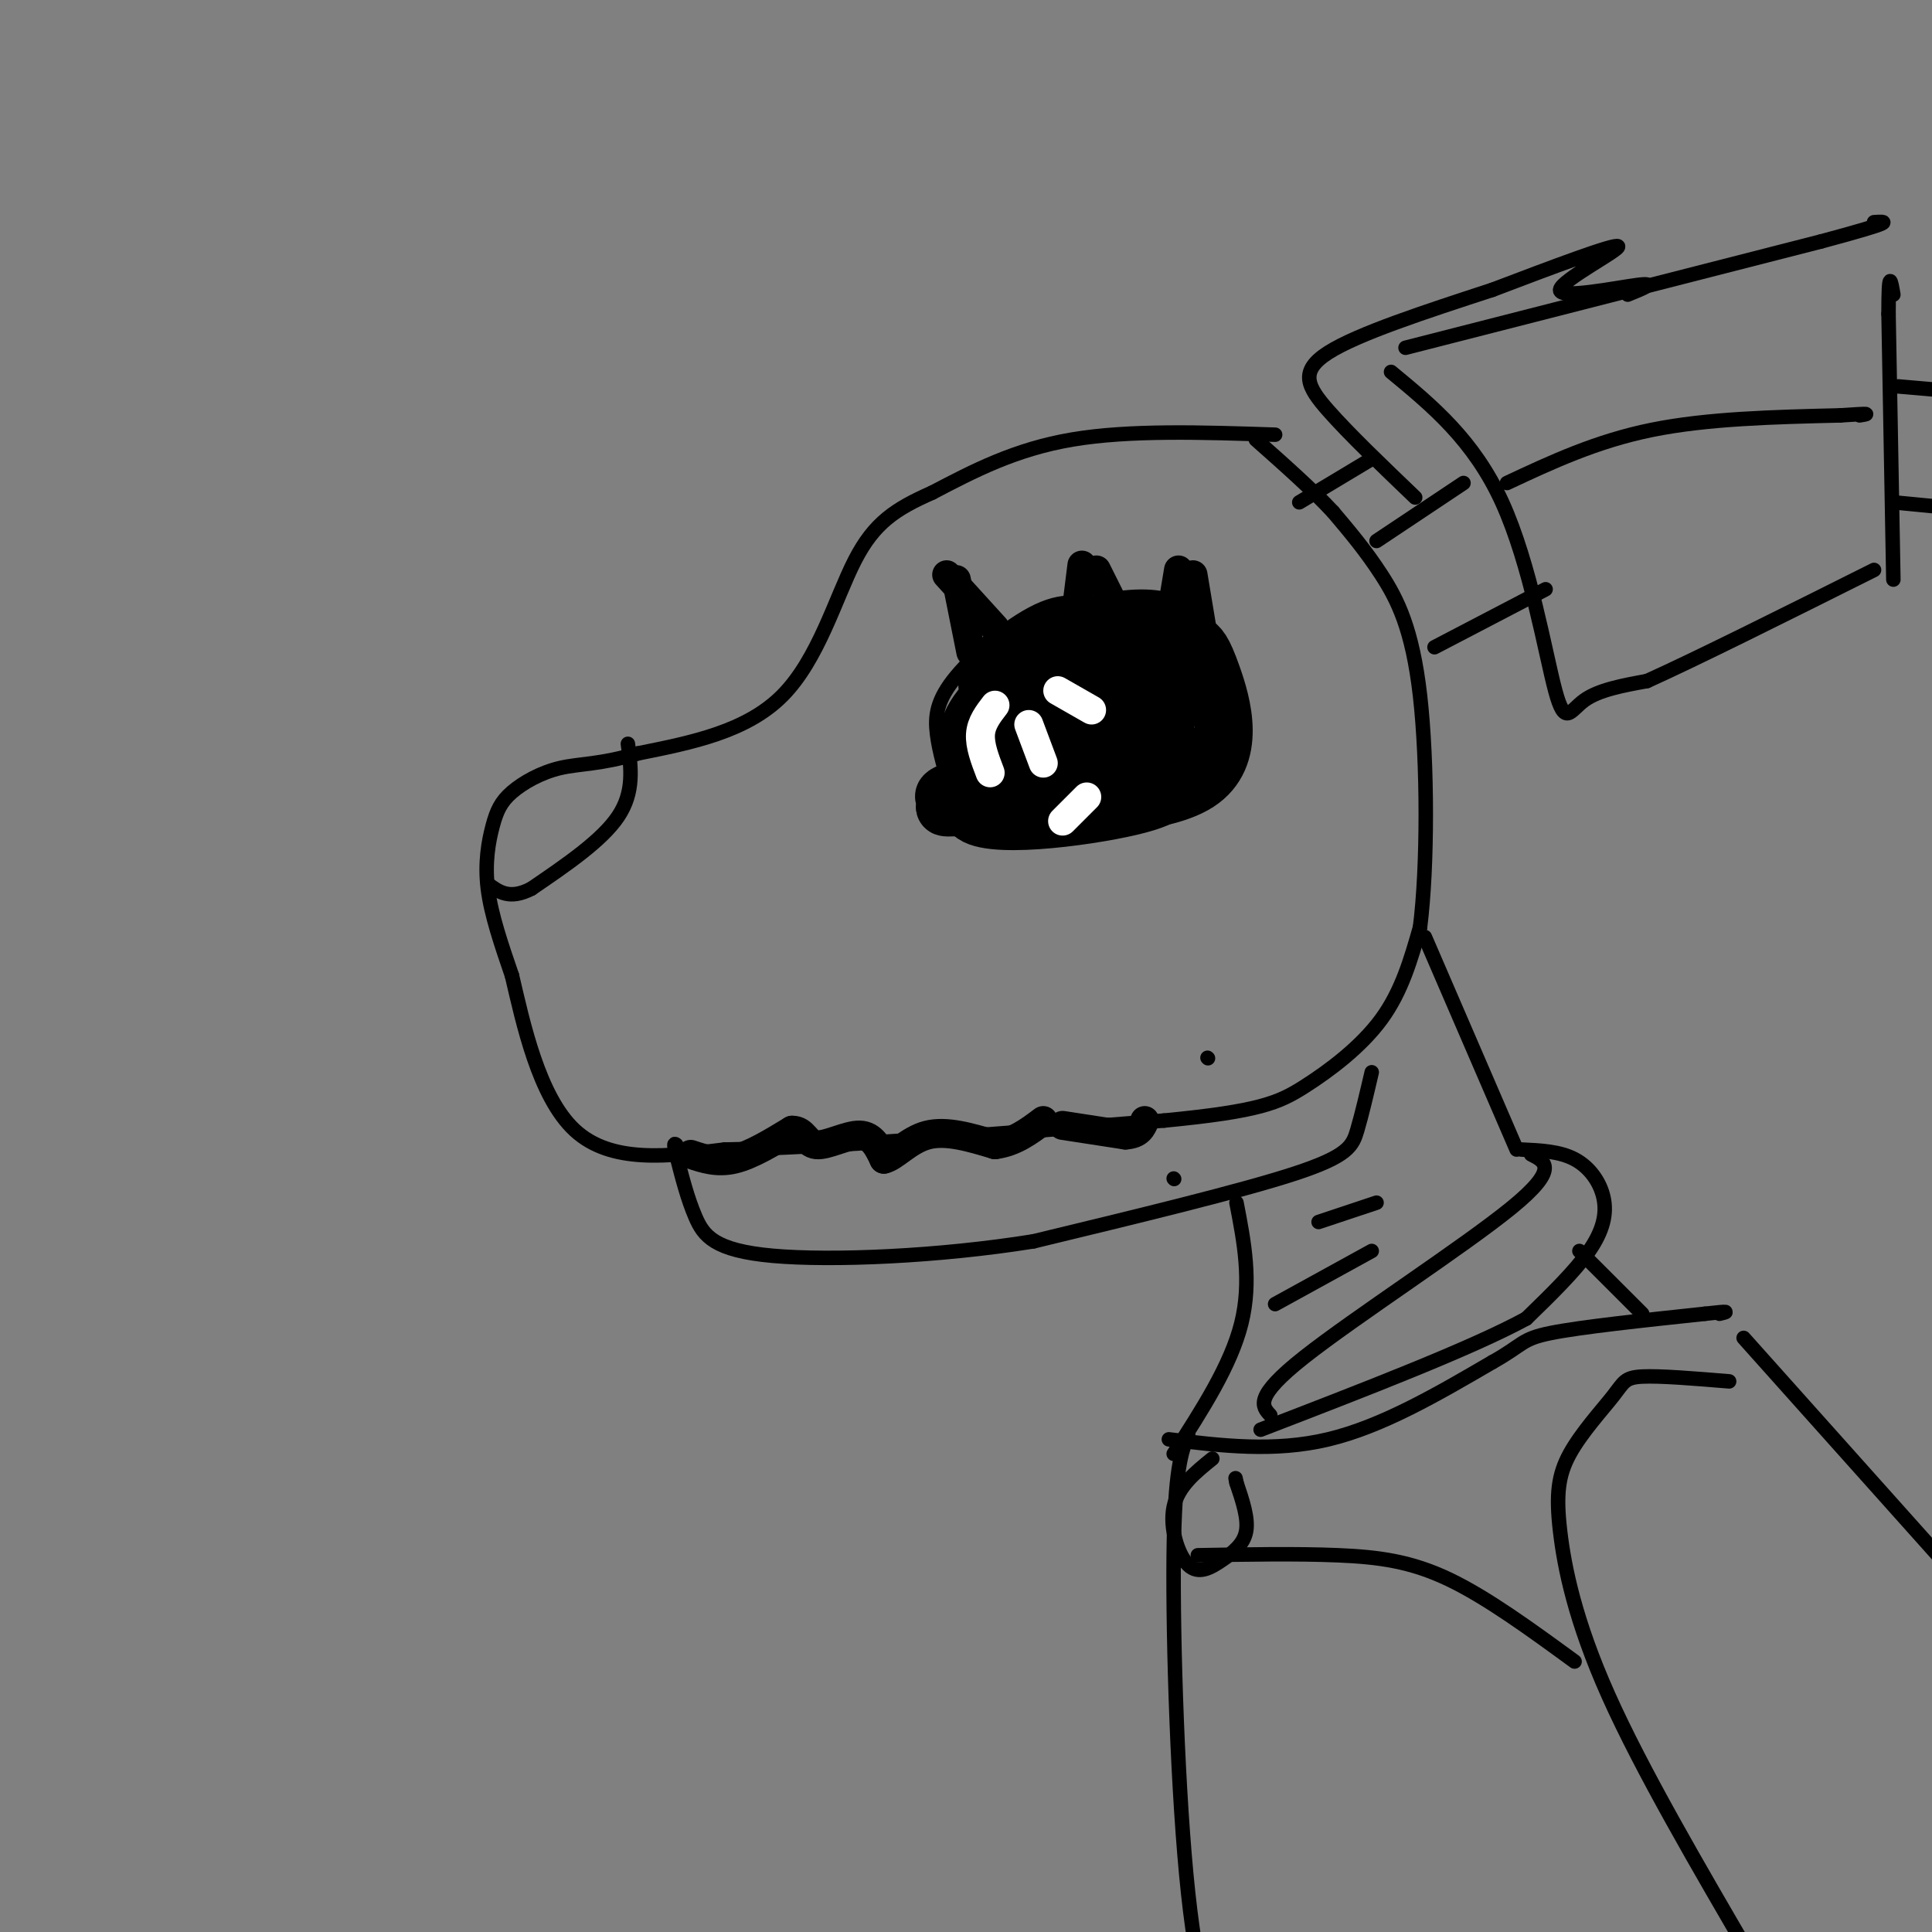 <svg viewBox='0 0 400 400' version='1.1' xmlns='http://www.w3.org/2000/svg' xmlns:xlink='http://www.w3.org/1999/xlink'><rect x="0" y="0" width="400" height="400" fill="#808080" stroke="none"/><g fill='none' stroke='#000000' stroke-width='3' stroke-linecap='round' stroke-linejoin='round'><path d='M264,90c-15.083,-0.500 -30.167,-1.000 -42,1c-11.833,2.000 -20.417,6.500 -29,11'/><path d='M193,102c-7.571,3.345 -12.000,6.208 -16,14c-4.000,7.792 -7.571,20.512 -15,28c-7.429,7.488 -18.714,9.744 -30,12'/><path d='M132,156c-7.715,2.306 -12.001,2.071 -16,3c-3.999,0.929 -7.711,3.022 -10,5c-2.289,1.978 -3.155,3.840 -4,7c-0.845,3.160 -1.670,7.617 -1,13c0.670,5.383 2.835,11.691 5,18'/><path d='M106,202c2.289,9.733 5.511,25.067 13,32c7.489,6.933 19.244,5.467 31,4'/><path d='M150,238c20.333,-0.333 55.667,-3.167 91,-6'/><path d='M241,232c19.786,-1.905 23.750,-3.667 29,-7c5.250,-3.333 11.786,-8.238 16,-14c4.214,-5.762 6.107,-12.381 8,-19'/><path d='M294,192c1.595,-12.464 1.583,-34.125 0,-48c-1.583,-13.875 -4.738,-19.964 -8,-25c-3.262,-5.036 -6.631,-9.018 -10,-13'/><path d='M276,106c-4.333,-4.667 -10.167,-9.833 -16,-15'/><path d='M288,77c8.577,7.083 17.155,14.167 23,27c5.845,12.833 8.958,31.417 11,39c2.042,7.583 3.012,4.167 6,2c2.988,-2.167 7.994,-3.083 13,-4'/><path d='M341,141c10.000,-4.500 28.500,-13.750 47,-23'/><path d='M291,72c0.000,0.000 86.000,-22.000 86,-22'/><path d='M377,50c16.167,-4.333 13.583,-4.167 11,-4'/><path d='M392,120c0.000,0.000 -1.000,-55.000 -1,-55'/><path d='M391,65c0.000,-9.833 0.500,-6.917 1,-4'/><path d='M393,80c0.000,0.000 23.000,2.000 23,2'/><path d='M392,104c0.000,0.000 31.000,3.000 31,3'/><path d='M285,112c0.000,0.000 18.000,-12.000 18,-12'/><path d='M297,134c0.000,0.000 23.000,-12.000 23,-12'/><path d='M284,222c-1.022,4.378 -2.044,8.756 -3,12c-0.956,3.244 -1.844,5.356 -13,9c-11.156,3.644 -32.578,8.822 -54,14'/><path d='M214,257c-19.667,3.167 -41.833,4.083 -54,3c-12.167,-1.083 -14.333,-4.167 -16,-8c-1.667,-3.833 -2.833,-8.417 -4,-13'/><path d='M140,239c-0.667,-2.500 -0.333,-2.250 0,-2'/><path d='M256,249c1.583,8.167 3.167,16.333 1,25c-2.167,8.667 -8.083,17.833 -14,27'/><path d='M295,194c0.000,0.000 19.000,44.000 19,44'/><path d='M315,238c3.958,0.185 7.917,0.369 11,2c3.083,1.631 5.292,4.708 6,8c0.708,3.292 -0.083,6.798 -3,11c-2.917,4.202 -7.958,9.101 -13,14'/><path d='M316,273c-11.333,6.167 -33.167,14.583 -55,23'/><path d='M317,239c2.933,1.467 5.867,2.933 -4,11c-9.867,8.067 -32.533,22.733 -43,31c-10.467,8.267 -8.733,10.133 -7,12'/><path d='M242,298c10.917,1.333 21.833,2.667 33,0c11.167,-2.667 22.583,-9.333 34,-16'/><path d='M309,282c6.533,-3.644 5.867,-4.756 12,-6c6.133,-1.244 19.067,-2.622 32,-4'/><path d='M353,272c5.833,-0.667 4.417,-0.333 3,0'/><path d='M361,277c0.000,0.000 59.000,66.000 59,66'/><path d='M358,286c-7.176,-0.592 -14.353,-1.185 -18,-1c-3.647,0.185 -3.765,1.146 -6,4c-2.235,2.854 -6.589,7.600 -9,12c-2.411,4.400 -2.880,8.454 -2,16c0.880,7.546 3.109,18.585 10,34c6.891,15.415 18.446,35.208 30,55'/><path d='M363,406c5.167,9.667 3.083,6.333 1,3'/><path d='M246,297c-1.405,3.583 -2.810,7.167 -3,25c-0.190,17.833 0.833,49.917 3,70c2.167,20.083 5.476,28.167 8,33c2.524,4.833 4.262,6.417 6,8'/><path d='M248,322c10.267,-0.178 20.533,-0.356 29,0c8.467,0.356 15.133,1.244 23,5c7.867,3.756 16.933,10.378 26,17'/><path d='M251,302c-3.552,2.869 -7.104,5.738 -8,10c-0.896,4.262 0.863,9.915 3,12c2.137,2.085 4.652,0.600 7,-1c2.348,-1.600 4.528,-3.314 5,-6c0.472,-2.686 -0.764,-6.343 -2,-10'/><path d='M256,307c-0.333,-1.667 -0.167,-0.833 0,0'/><path d='M273,253c0.000,0.000 12.000,-4.000 12,-4'/><path d='M264,270c0.000,0.000 20.000,-11.000 20,-11'/><path d='M327,259c0.000,0.000 13.000,13.000 13,13'/><path d='M312,100c9.250,-4.333 18.500,-8.667 30,-11c11.500,-2.333 25.250,-2.667 39,-3'/><path d='M381,86c7.167,-0.500 5.583,-0.250 4,0'/><path d='M197,164c-1.268,-4.137 -2.536,-8.274 -3,-12c-0.464,-3.726 -0.125,-7.042 4,-12c4.125,-4.958 12.036,-11.560 18,-14c5.964,-2.440 9.982,-0.720 14,1'/><path d='M230,127c3.911,0.193 6.687,0.175 10,7c3.313,6.825 7.161,20.491 8,27c0.839,6.509 -1.332,5.860 -7,6c-5.668,0.140 -14.834,1.070 -24,2'/><path d='M217,169c-6.667,0.167 -11.333,-0.417 -16,-1'/></g>
<g fill='none' stroke='#000000' stroke-width='12' stroke-linecap='round' stroke-linejoin='round'><path d='M201,166c-1.000,-5.667 -2.000,-11.333 0,-16c2.000,-4.667 7.000,-8.333 12,-12'/><path d='M213,138c2.845,-2.405 3.958,-2.417 7,-2c3.042,0.417 8.012,1.262 12,5c3.988,3.738 6.994,10.369 10,17'/><path d='M242,158c1.410,3.329 -0.065,3.150 0,4c0.065,0.850 1.671,2.729 -8,5c-9.671,2.271 -30.620,4.935 -33,1c-2.380,-3.935 13.810,-14.467 30,-25'/><path d='M231,143c2.133,-1.804 -7.535,6.186 -13,10c-5.465,3.814 -6.727,3.453 -9,3c-2.273,-0.453 -5.558,-0.998 -4,-3c1.558,-2.002 7.958,-5.462 13,-7c5.042,-1.538 8.726,-1.154 11,0c2.274,1.154 3.137,3.077 4,5'/><path d='M233,151c-1.829,1.616 -8.401,3.155 -12,4c-3.599,0.845 -4.224,0.994 -8,-2c-3.776,-2.994 -10.703,-9.132 -8,-14c2.703,-4.868 15.035,-8.464 23,-10c7.965,-1.536 11.561,-1.010 14,0c2.439,1.010 3.719,2.505 5,4'/><path d='M247,133c1.286,0.952 2.000,1.333 4,7c2.000,5.667 5.286,16.619 -3,22c-8.286,5.381 -28.143,5.190 -48,5'/><path d='M200,167c-7.694,0.613 -2.930,-0.356 -3,-1c-0.070,-0.644 -4.974,-0.963 3,-3c7.974,-2.037 28.827,-5.792 35,-9c6.173,-3.208 -2.335,-5.870 -6,-8c-3.665,-2.130 -2.487,-3.727 2,-5c4.487,-1.273 12.282,-2.221 15,-2c2.718,0.221 0.359,1.610 -2,3'/><path d='M244,142c-0.612,2.282 -1.144,6.488 -3,5c-1.856,-1.488 -5.038,-8.670 -8,-12c-2.962,-3.330 -5.703,-2.809 -10,0c-4.297,2.809 -10.148,7.904 -16,13'/><path d='M207,148c-3.000,4.333 -2.500,8.667 -2,13'/></g>
<g fill='none' stroke='#000000' stroke-width='3' stroke-linecap='round' stroke-linejoin='round'><path d='M130,154c0.667,5.000 1.333,10.000 -2,15c-3.333,5.000 -10.667,10.000 -18,15'/><path d='M110,184c-4.500,2.333 -6.750,0.667 -9,-1'/><path d='M250,219c0.000,0.000 0.100,0.100 0.1,0.1'/><path d='M243,244c0.000,0.000 0.100,0.100 0.1,0.1'/></g>
<g fill='none' stroke='#000000' stroke-width='6' stroke-linecap='round' stroke-linejoin='round'><path d='M143,239c2.750,0.917 5.500,1.833 9,1c3.500,-0.833 7.750,-3.417 12,-6'/><path d='M164,234c2.512,-0.071 2.792,2.750 5,3c2.208,0.250 6.345,-2.071 9,-2c2.655,0.071 3.827,2.536 5,5'/><path d='M183,240c2.156,-0.422 5.044,-3.978 9,-5c3.956,-1.022 8.978,0.489 14,2'/><path d='M206,237c4.000,-0.500 7.000,-2.750 10,-5'/><path d='M220,233c0.000,0.000 13.000,2.000 13,2'/><path d='M233,235c2.833,-0.167 3.417,-1.583 4,-3'/></g>
<g fill='none' stroke='#ffffff' stroke-width='6' stroke-linecap='round' stroke-linejoin='round'><path d='M216,158c0.000,0.000 -3.000,-8.000 -3,-8'/><path d='M205,160c-1.083,-2.833 -2.167,-5.667 -2,-8c0.167,-2.333 1.583,-4.167 3,-6'/><path d='M219,143c0.000,0.000 7.000,4.000 7,4'/><path d='M225,165c0.000,0.000 -5.000,5.000 -5,5'/></g>
<g fill='none' stroke='#000000' stroke-width='6' stroke-linecap='round' stroke-linejoin='round'><path d='M201,135c0.000,0.000 -3.000,-15.000 -3,-15'/><path d='M223,125c0.000,0.000 1.000,-8.000 1,-8'/><path d='M242,130c0.000,0.000 2.000,-12.000 2,-12'/><path d='M196,119c0.000,0.000 10.000,11.000 10,11'/><path d='M227,118c0.000,0.000 4.000,8.000 4,8'/><path d='M247,119c0.000,0.000 2.000,12.000 2,12'/></g>
<g fill='none' stroke='#000000' stroke-width='3' stroke-linecap='round' stroke-linejoin='round'><path d='M269,104c0.000,0.000 15.000,-9.000 15,-9'/><path d='M293,103c-6.844,-6.556 -13.689,-13.111 -18,-18c-4.311,-4.889 -6.089,-8.111 0,-12c6.089,-3.889 20.044,-8.444 34,-13'/><path d='M309,60c12.137,-4.617 25.480,-9.660 26,-9c0.520,0.660 -11.783,7.024 -12,9c-0.217,1.976 11.652,-0.435 16,-1c4.348,-0.565 1.174,0.718 -2,2'/></g>
</svg>